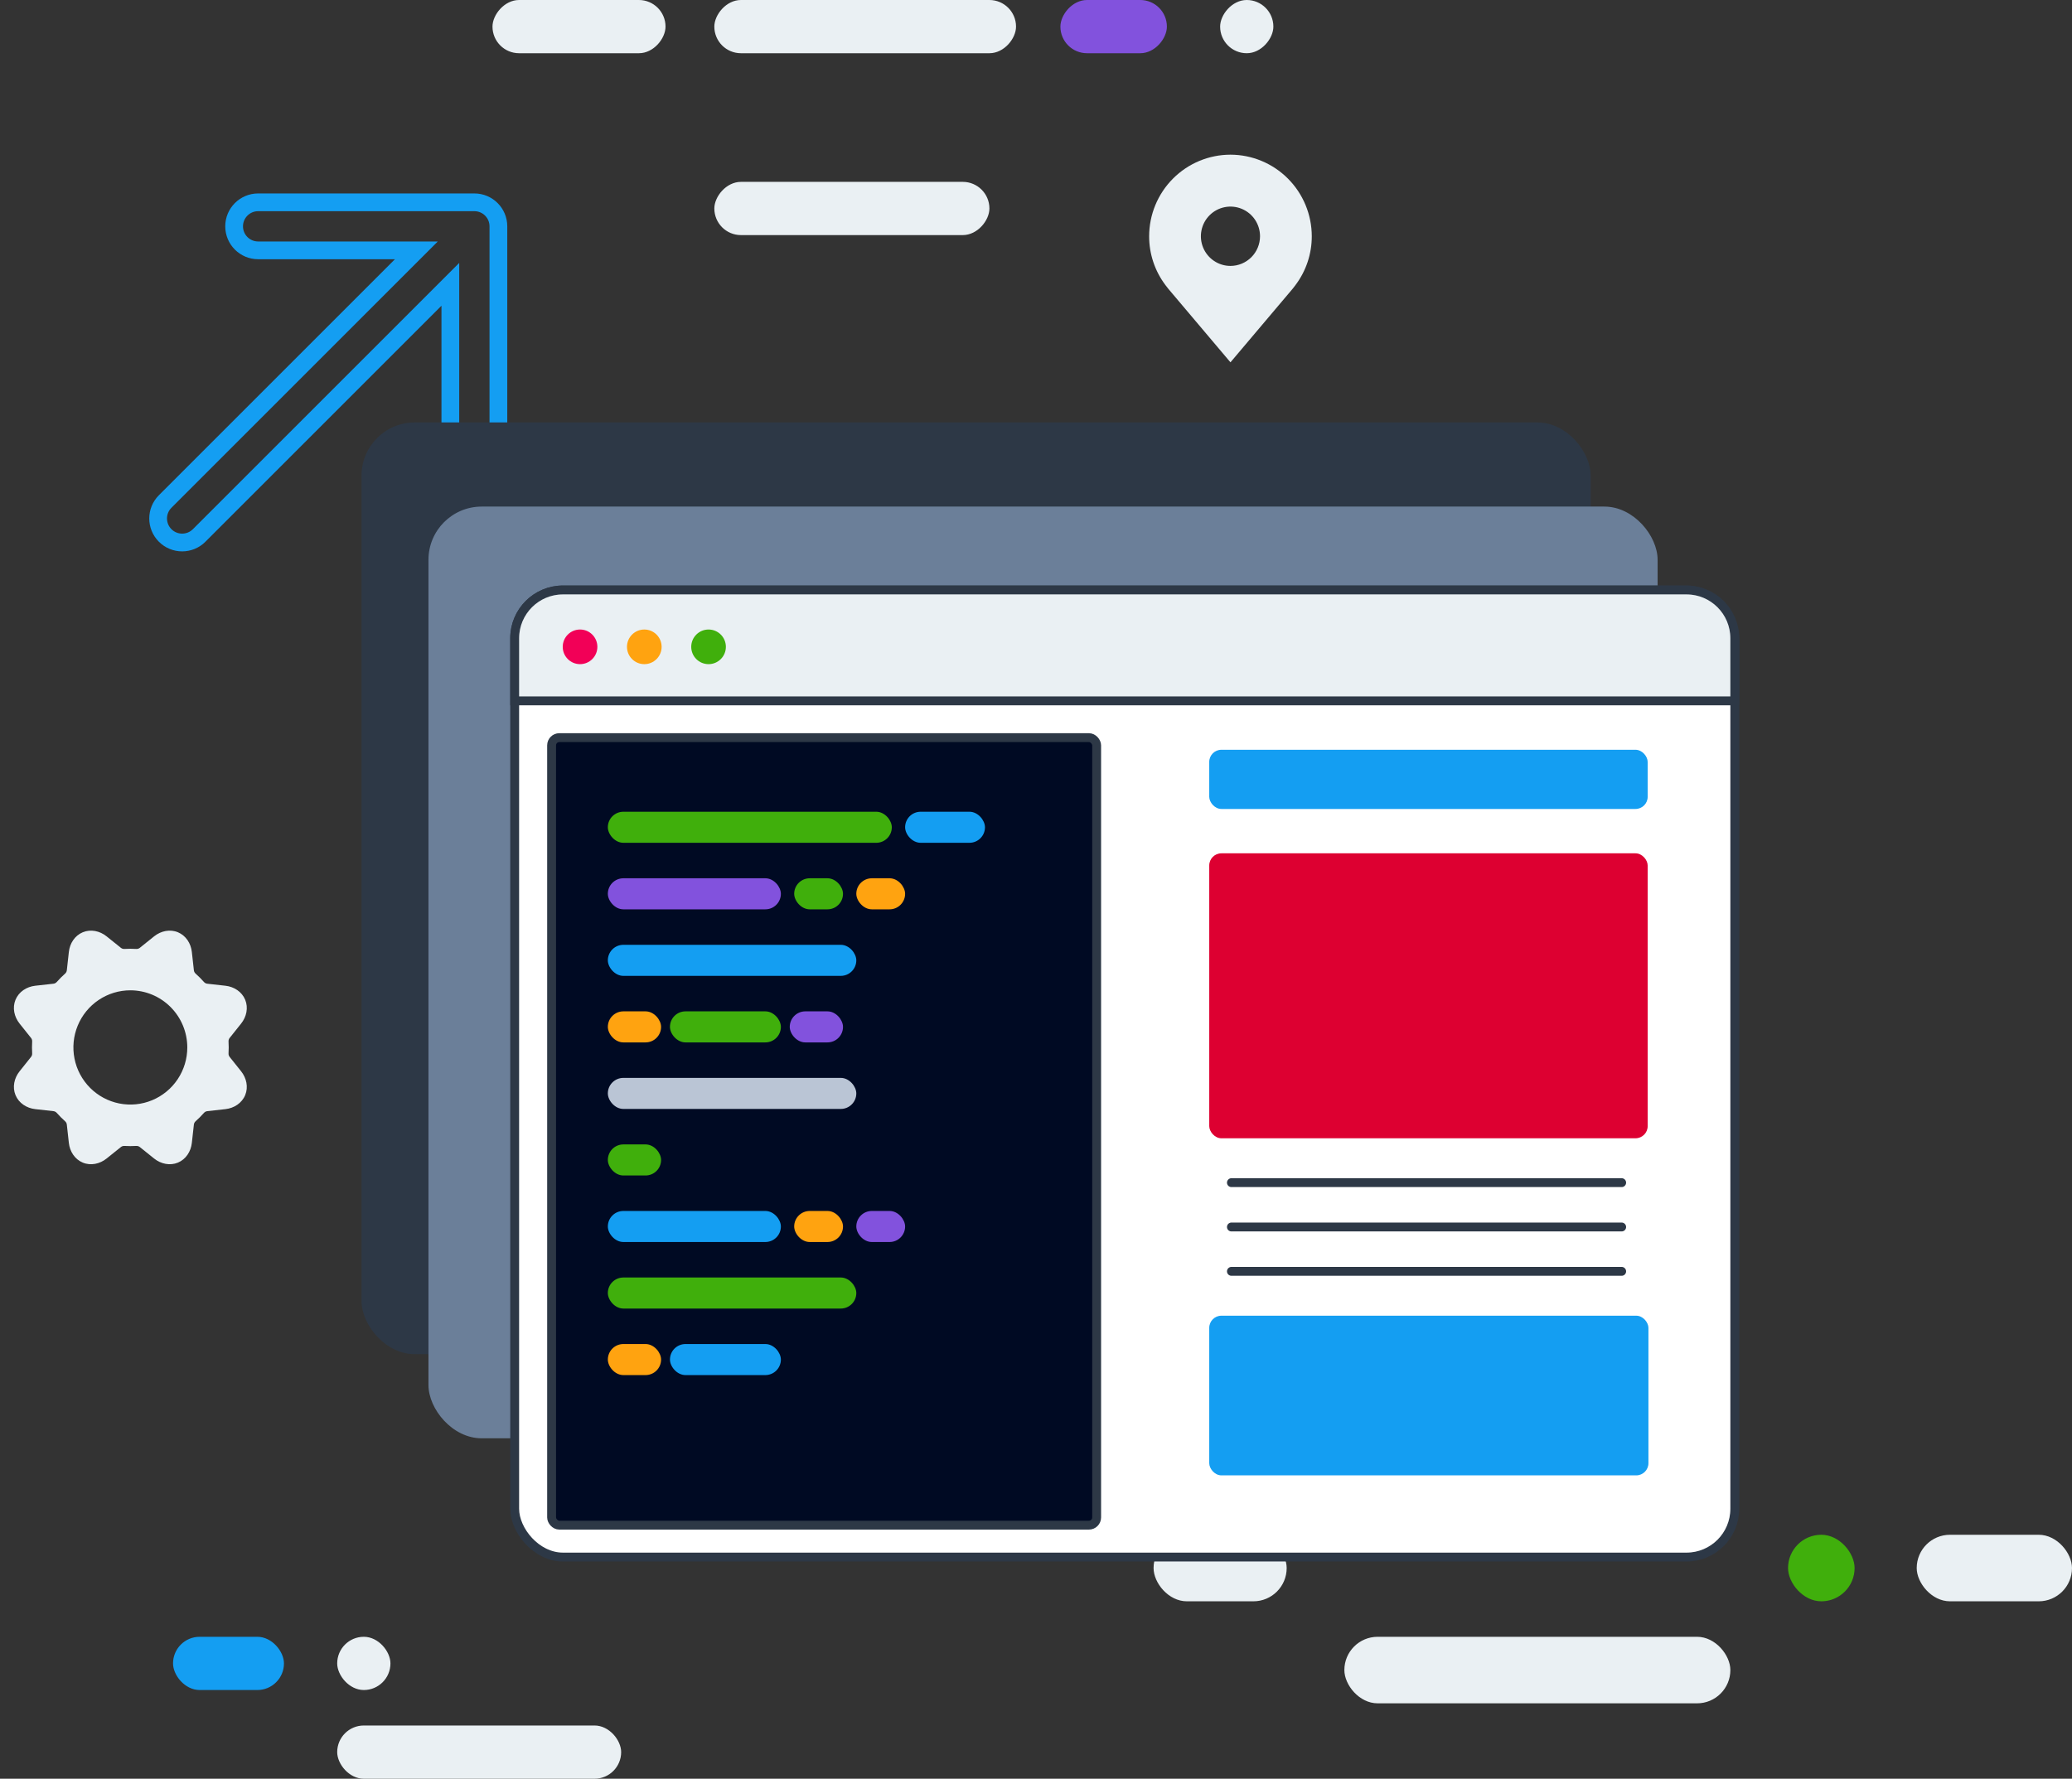 <svg width="467" height="401" viewBox="0 0 467 401" fill="none" xmlns="http://www.w3.org/2000/svg">
<rect x="0" y="0" width="467" height="401" fill="#333333" stroke="none"/>
<mask id="path-1-outside-1_1_69" maskUnits="userSpaceOnUse" x="6.202" y="16.152" width="135.764" height="135.764" fill="black">
<rect fill="white" x="6.202" y="16.152" width="135.764" height="135.764"/>
<path fill-rule="evenodd" clip-rule="evenodd" d="M58.182 45.61L106.917 45.61C109.908 45.61 112.332 48.035 112.332 51.025L112.332 99.76C112.332 102.751 109.908 105.175 106.917 105.175C103.926 105.175 101.502 102.751 101.502 99.76L101.502 64.098L44.884 120.716C42.77 122.83 39.341 122.83 37.226 120.716C35.112 118.601 35.112 115.173 37.226 113.058L93.844 56.44L58.182 56.44C55.191 56.44 52.767 54.016 52.767 51.025C52.767 48.035 55.191 45.61 58.182 45.61Z"/>
</mask>
<path d="M106.917 45.61L106.917 47.61L106.917 47.61L106.917 45.61ZM58.182 45.61L58.182 43.61L58.182 43.61L58.182 45.61ZM112.332 51.025L110.332 51.025L110.332 51.025L112.332 51.025ZM112.332 99.76L114.332 99.76L114.332 99.76L112.332 99.76ZM106.917 105.175L106.917 107.175L106.917 107.175L106.917 105.175ZM101.502 99.76L99.502 99.76L99.502 99.76L101.502 99.76ZM101.502 64.098L103.502 64.098L103.502 59.27L100.088 62.684L101.502 64.098ZM93.844 56.44L95.258 57.854L98.672 54.44L93.844 54.44L93.844 56.44ZM58.182 56.44L58.182 58.44L58.182 58.44L58.182 56.44ZM52.767 51.025L50.767 51.025L50.767 51.025L52.767 51.025ZM106.917 43.61L58.182 43.61L58.182 47.61L106.917 47.61L106.917 43.61ZM114.332 51.025C114.332 46.93 111.012 43.61 106.917 43.61L106.917 47.61C108.803 47.61 110.332 49.139 110.332 51.025L114.332 51.025ZM114.332 99.76L114.332 51.025L110.332 51.025L110.332 99.76L114.332 99.76ZM106.917 107.175C111.012 107.175 114.332 103.855 114.332 99.76L110.332 99.76C110.332 101.646 108.803 103.175 106.917 103.175L106.917 107.175ZM99.502 99.76C99.502 103.855 102.822 107.175 106.917 107.175L106.917 103.175C105.031 103.175 103.502 101.646 103.502 99.76L99.502 99.76ZM99.502 64.098L99.502 99.76L103.502 99.76L103.502 64.098L99.502 64.098ZM46.298 122.13L102.916 65.512L100.088 62.684L43.47 119.302L46.298 122.13ZM35.812 122.13C38.708 125.026 43.403 125.026 46.298 122.13L43.47 119.302C42.136 120.635 39.974 120.635 38.641 119.302L35.812 122.13ZM35.812 111.644C32.916 114.539 32.916 119.234 35.812 122.13L38.641 119.302C37.307 117.968 37.307 115.806 38.641 114.472L35.812 111.644ZM92.43 55.026L35.812 111.644L38.641 114.472L95.258 57.854L92.43 55.026ZM58.182 58.44L93.844 58.44L93.844 54.44L58.182 54.44L58.182 58.44ZM50.767 51.025C50.767 55.12 54.087 58.44 58.182 58.44L58.182 54.44C56.296 54.44 54.767 52.911 54.767 51.025L50.767 51.025ZM58.182 43.61C54.087 43.61 50.767 46.93 50.767 51.025L54.767 51.025C54.767 49.139 56.296 47.61 58.182 47.61L58.182 43.61Z" fill="#149EF2" mask="url(#path-1-outside-1_1_69)"/>
<rect x="81.481" y="95.233" width="277.033" height="210.05" rx="12" fill="#2D3846"/>
<rect x="96.57" y="114.203" width="277.033" height="210.05" rx="12" fill="#6B7F99"/>
<rect width="12" height="12" rx="6" transform="matrix(1 -8.74228e-08 -8.74228e-08 -1 275 12)" fill="#EAF0F3"/>
<rect width="24" height="12" rx="6" transform="matrix(1 -8.2738e-08 -9.23728e-08 -1 239 12)" fill="#8252DD"/>
<rect width="39" height="12" rx="6" transform="matrix(-1 0 0 1 150 0)" fill="#EAF0F3"/>
<rect width="68" height="12" rx="6" transform="matrix(-1 0 0 1 229 0)" fill="#EAF0F3"/>
<rect width="62" height="12" rx="6" transform="matrix(-1 0 0 1 223 41)" fill="#EAF0F3"/>
<rect x="76" y="369" width="12" height="12" rx="6" fill="#EAF0F3"/>
<rect x="39" y="369" width="25" height="12" rx="6" fill="#149EF2"/>
<rect x="140" y="401" width="64" height="12" rx="6" transform="rotate(180 140 401)" fill="#EAF0F3"/>
<rect x="403" y="346" width="15" height="15" rx="7.5" fill="#40AF0C"/>
<rect x="260" y="346" width="30" height="15" rx="7.5" fill="#EAF0F3"/>
<rect x="303" y="369" width="87" height="15" rx="7.5" fill="#EAF0F3"/>
<rect x="432" y="346" width="35" height="15" rx="7.5" fill="#EAF0F3"/>
<path d="M277.328 34.872C272.469 34.878 267.811 36.817 264.375 40.264C260.939 43.712 259.006 48.386 259 53.261C258.994 57.245 260.291 61.121 262.692 64.295C262.692 64.295 263.192 64.955 263.274 65.05L277.328 81.681L291.39 65.042C291.463 64.954 291.965 64.295 291.965 64.295L291.966 64.29C294.366 61.118 295.663 57.244 295.657 53.261C295.651 48.386 293.718 43.712 290.282 40.264C286.846 36.817 282.188 34.878 277.328 34.872ZM277.328 59.948C276.01 59.948 274.722 59.556 273.626 58.821C272.53 58.087 271.675 57.042 271.171 55.82C270.666 54.598 270.534 53.254 270.792 51.957C271.049 50.66 271.684 49.468 272.616 48.533C273.548 47.598 274.735 46.961 276.028 46.703C277.321 46.445 278.661 46.577 279.879 47.083C281.097 47.589 282.138 48.446 282.87 49.546C283.602 50.646 283.993 51.939 283.993 53.261C283.991 55.034 283.288 56.734 282.039 57.987C280.789 59.241 279.095 59.946 277.328 59.948Z" fill="#EAF0F3"/>
<path d="M29.379 223.257C26.841 223.257 24.359 224.012 22.248 225.427C20.137 226.842 18.492 228.853 17.521 231.207C16.549 233.56 16.295 236.149 16.79 238.647C17.285 241.146 18.508 243.44 20.303 245.241C22.098 247.043 24.385 248.269 26.875 248.766C29.365 249.263 31.946 249.008 34.291 248.033C36.637 247.058 38.641 245.408 40.052 243.29C41.462 241.172 42.215 238.682 42.215 236.135C42.211 232.721 40.858 229.447 38.451 227.033C36.045 224.618 32.782 223.26 29.379 223.257ZM55.262 246.882C54.516 248.693 52.755 249.827 50.807 250.044L46.716 250.5C46.429 250.532 46.164 250.67 45.972 250.887C45.381 251.556 44.749 252.19 44.082 252.783C43.866 252.976 43.729 253.242 43.697 253.53L43.239 257.666C43.025 259.599 41.903 261.349 40.108 262.097V262.097C38.303 262.849 36.261 262.404 34.736 261.18L31.515 258.593C31.307 258.428 31.05 258.338 30.785 258.339H30.715C29.826 258.394 28.933 258.394 28.043 258.339C27.755 258.321 27.47 258.412 27.244 258.593L24.022 261.18C22.5 262.402 20.459 262.848 18.656 262.099V262.099C16.858 261.352 15.734 259.6 15.519 257.665L15.062 253.53C15.03 253.242 14.893 252.976 14.677 252.783C14.009 252.19 13.378 251.556 12.786 250.887C12.594 250.67 12.329 250.532 12.042 250.5L7.95 250.044C6.005 249.827 4.246 248.696 3.498 246.887V246.887C2.752 245.083 3.194 243.043 4.412 241.516L6.995 238.277C7.176 238.051 7.267 237.765 7.249 237.476C7.197 236.583 7.197 235.687 7.249 234.794C7.267 234.505 7.176 234.219 6.995 233.992L4.412 230.754C3.196 229.229 2.753 227.192 3.496 225.388V225.388C4.243 223.577 6.004 222.443 7.951 222.225L12.042 221.77C12.329 221.738 12.594 221.6 12.786 221.383C13.378 220.714 14.009 220.08 14.677 219.487C14.893 219.294 15.03 219.028 15.062 218.74L15.52 214.604C15.734 212.671 16.855 210.921 18.65 210.173V210.173C20.455 209.421 22.498 209.866 24.022 211.09L27.244 213.677C27.47 213.858 27.755 213.949 28.043 213.931C28.933 213.876 29.826 213.876 30.715 213.931C31.004 213.949 31.289 213.858 31.515 213.677L34.736 211.09C36.259 209.868 38.299 209.422 40.103 210.171V210.171C41.901 210.918 43.025 212.67 43.239 214.605L43.697 218.74C43.729 219.028 43.866 219.294 44.082 219.487C44.749 220.08 45.381 220.714 45.972 221.383C46.164 221.6 46.429 221.738 46.716 221.77L50.809 222.226C52.754 222.443 54.513 223.574 55.261 225.383V225.383C56.007 227.187 55.564 229.227 54.347 230.754L51.763 233.992C51.582 234.219 51.492 234.505 51.509 234.794C51.562 235.687 51.562 236.583 51.509 237.476C51.492 237.765 51.582 238.051 51.763 238.277L54.346 241.516C55.562 243.041 56.005 245.078 55.262 246.882V246.882Z" fill="#EAF0F3"/>
<rect x="116" y="133" width="275" height="218.024" rx="10.89" fill="white" stroke="#2D3846" stroke-width="2"/>
<path d="M126.89 133H380.11C386.124 133 391 137.876 391 143.89V158H116V143.89C116 137.876 120.876 133 126.89 133Z" fill="#EAF0F3" stroke="#2D3846" stroke-width="2"/>
<rect x="124.323" y="166.292" width="122.847" height="177.541" rx="1.743" fill="#000A23" stroke="#2D3846" stroke-width="2"/>
<rect x="272.546" y="192.372" width="98.817" height="64.245" rx="2.743" fill="#DD0031"/>
<rect x="272.546" y="169.027" width="98.817" height="13.346" rx="2.743" fill="#149EF2"/>
<rect x="272.546" y="296.613" width="98.988" height="35.996" rx="2.743" fill="#149EF2"/>
<path d="M277.545 266.616H365.501" stroke="#2D3846" stroke-width="2" stroke-linecap="round"/>
<path d="M277.545 276.615H365.501" stroke="#2D3846" stroke-width="2" stroke-linecap="round"/>
<path d="M277.545 286.614H365.501" stroke="#2D3846" stroke-width="2" stroke-linecap="round"/>
<circle cx="130.735" cy="145.823" r="3.904" fill="#F20057"/>
<circle cx="145.217" cy="145.823" r="3.904" fill="#FFA310"/>
<circle cx="159.699" cy="145.823" r="3.904" fill="#40AF0C"/>
<rect x="137" y="183" width="64" height="7" rx="3.5" fill="#40AF0C"/>
<rect x="137" y="198" width="39" height="7" rx="3.5" fill="#8252DD"/>
<rect x="137" y="273" width="39" height="7" rx="3.5" fill="#149EF2"/>
<rect x="137" y="213" width="56" height="7" rx="3.5" fill="#149EF2"/>
<rect x="137" y="243" width="56" height="7" rx="3.5" fill="#BAC5D5"/>
<rect x="137" y="288" width="56" height="7" rx="3.5" fill="#40AF0C"/>
<rect x="137" y="228" width="12" height="7" rx="3.5" fill="#FFA310"/>
<rect x="137" y="258" width="12" height="7" rx="3.5" fill="#40AF0C"/>
<rect x="137" y="303" width="12" height="7" rx="3.5" fill="#FFA310"/>
<rect x="178" y="228" width="12" height="7" rx="3.5" fill="#8252DD"/>
<rect x="151" y="228" width="25" height="7" rx="3.5" fill="#40AF0C"/>
<rect x="151" y="303" width="25" height="7" rx="3.5" fill="#149EF2"/>
<rect x="204" y="183" width="18" height="7" rx="3.5" fill="#149EF2"/>
<rect x="179" y="198" width="11" height="7" rx="3.5" fill="#40AF0C"/>
<rect x="179" y="273" width="11" height="7" rx="3.5" fill="#FFA310"/>
<rect x="193" y="198" width="11" height="7" rx="3.5" fill="#FFA310"/>
<rect x="193" y="273" width="11" height="7" rx="3.5" fill="#8252DD"/>
</svg>